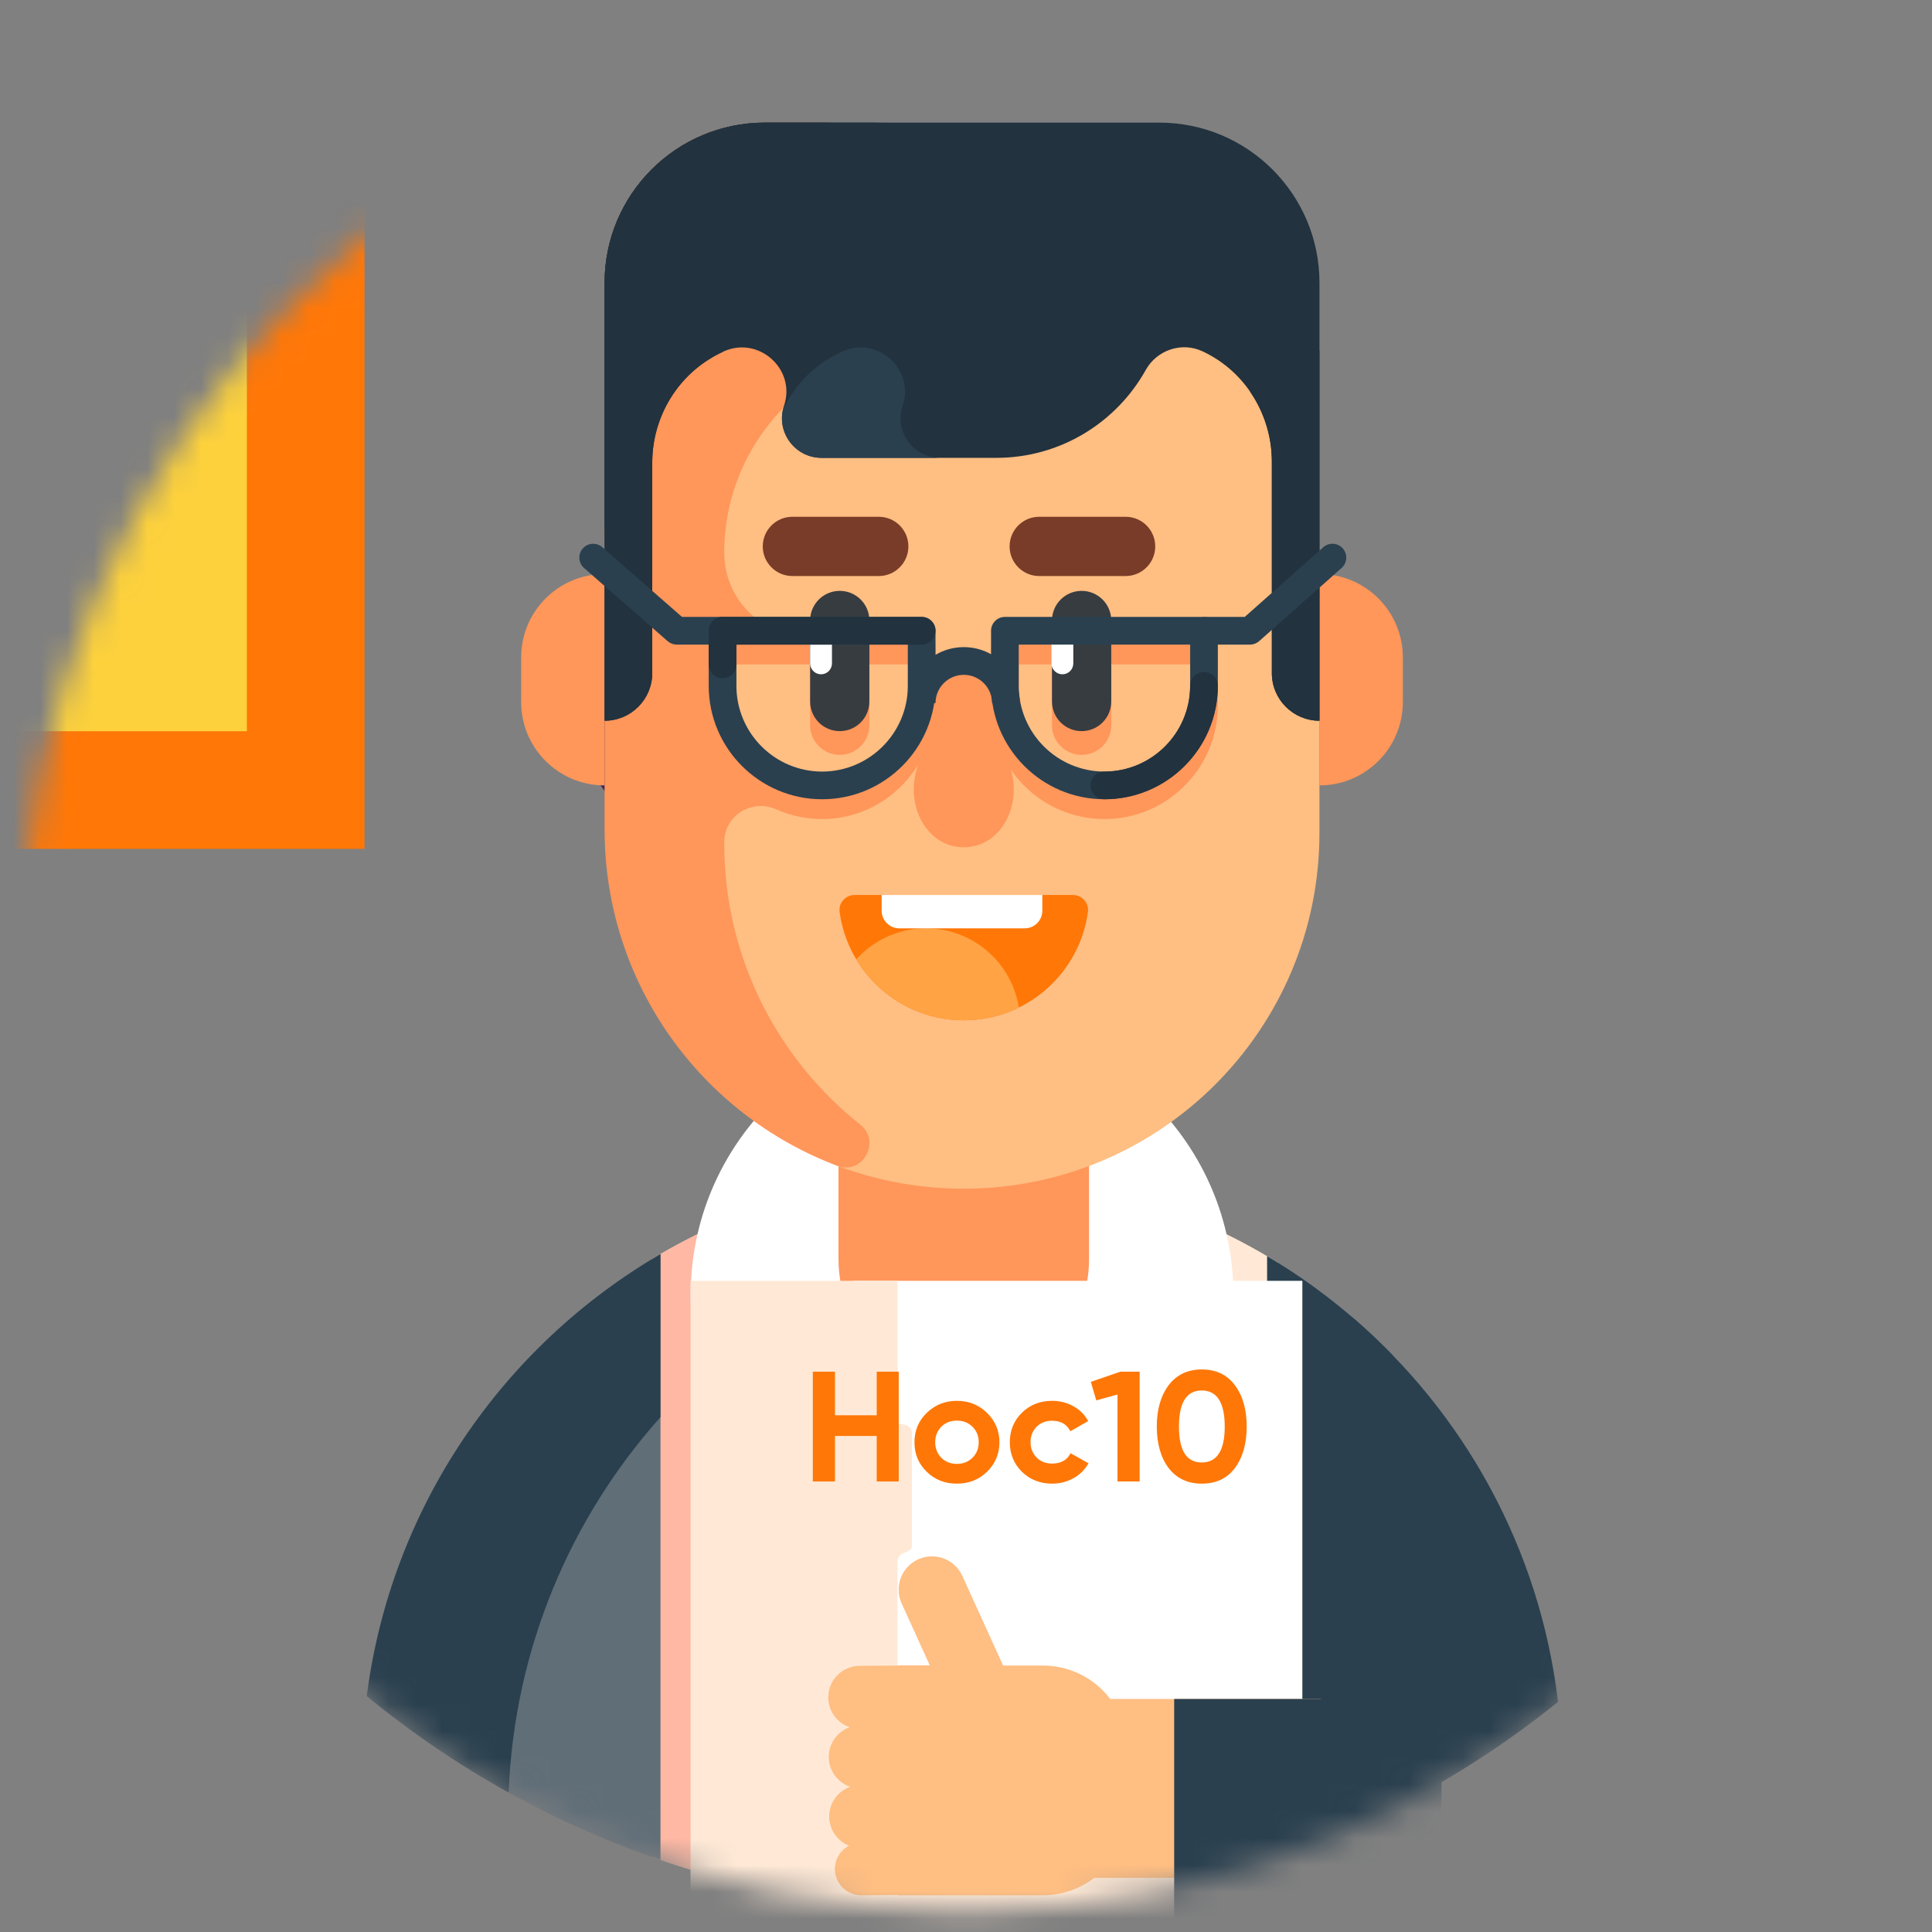 <svg width="72" height="72" viewBox="0 0 72 72" fill="none" xmlns="http://www.w3.org/2000/svg">
<rect x="0" y="0" width="72" height="72" fill="#808080" stroke="none"/>
<mask id="mask0_1461_36269" style="mask-type:alpha" maskUnits="userSpaceOnUse" x="0" y="0" width="72" height="72">
<circle cx="36.001" cy="36" r="35.2" fill="#FFE9D6"/>
</mask>
<g mask="url(#mask0_1461_36269)">
<path d="M13.585 -10.2V31.636H-8.132C-8.538 30.209 -8.855 28.745 -9.076 27.251C-9.335 25.537 -9.467 23.783 -9.467 21.998C-9.467 8.533 -1.907 -3.166 9.2 -9.085C9.948 -9.483 10.711 -9.855 11.489 -10.2H13.585Z" fill="#FF7707"/>
<path d="M9.2 -9.085V27.251H-9.076C-9.335 25.537 -9.467 23.783 -9.467 21.999C-9.467 8.533 -1.907 -3.166 9.2 -9.085Z" fill="#FDD13C"/>
<path d="M24.952 30.631V22.752C23.235 22.752 21.844 24.143 21.844 25.86V27.523C21.844 29.239 23.235 30.631 24.952 30.631Z" fill="#43265C"/>
<path d="M35.852 43.711C31.616 43.711 27.656 44.889 24.279 46.934V69.199C27.946 70.493 31.89 71.2 35.999 71.2C40.073 71.2 43.984 70.505 47.623 69.233V47.359C47.623 47.259 47.628 47.161 47.635 47.064C44.213 44.939 40.176 43.711 35.852 43.711V43.711Z" fill="#FFE9D6"/>
<path d="M28.909 70.486V44.812C27.275 45.345 25.723 46.059 24.279 46.934V69.199C25.779 69.728 27.324 70.161 28.909 70.486Z" fill="#FFB8A4"/>
<path d="M35.853 51.589L39.321 55.057L35.853 58.524L32.386 55.057L35.853 51.589Z" fill="#8757F3"/>
<path d="M35.852 39.765C30.267 39.765 25.74 44.292 25.74 49.876C25.74 53.593 27.747 56.84 30.735 58.596L35.911 53.421L41.043 58.553C43.99 56.786 45.963 53.562 45.963 49.876C45.963 44.292 41.436 39.765 35.852 39.765Z" fill="#FFB8A4"/>
<path d="M35.853 51.589L39.714 55.449L35.853 59.309L31.993 55.449L35.853 51.589Z" fill="#18A795"/>
<path d="M35.852 38.144C30.267 38.144 25.74 42.67 25.74 48.255C25.74 51.972 27.747 55.218 30.735 56.975L35.911 51.8L41.043 56.932C43.99 55.165 45.963 51.941 45.963 48.255C45.963 42.671 41.436 38.144 35.852 38.144V38.144Z" fill="white"/>
<path d="M25.107 20.16V10.54C25.107 7.243 27.78 4.57 31.077 4.57H28.501C25.204 4.57 22.531 7.243 22.531 10.54V20.16C22.531 23.457 25.204 24.106 28.501 24.106H31.077C27.78 24.106 25.107 23.457 25.107 20.16V20.16Z" fill="#5A2D19"/>
<path d="M35.917 51.598C33.338 51.598 31.248 49.508 31.248 46.929V36.472H40.586V46.929C40.586 49.508 38.496 51.598 35.917 51.598Z" fill="#FF965A"/>
<path d="M48.582 20.09C48.582 15.829 45.849 11.933 41.588 11.933H30.245C28.862 11.933 27.612 12.345 26.553 13.045V36.536C26.553 39.657 28.486 42.481 31.426 43.528C32.829 44.027 34.341 44.3 35.916 44.3C43.237 44.3 49.172 38.365 49.172 31.044V26.86L48.582 20.09Z" fill="#FFBE82"/>
<path d="M49.172 29.27V21.392C50.888 21.392 52.28 22.783 52.28 24.5V26.163C52.28 27.879 50.888 29.27 49.172 29.27Z" fill="#FF965A"/>
<path d="M22.53 29.27V21.392C20.813 21.392 19.422 22.783 19.422 24.5V26.163C19.422 27.879 20.813 29.27 22.53 29.27Z" fill="#FF965A"/>
<path d="M31.295 28.131C30.686 28.131 30.191 27.636 30.191 27.027V24.007C30.191 23.398 30.686 22.903 31.295 22.903C31.905 22.903 32.399 23.398 32.399 24.007V27.027C32.399 27.636 31.905 28.131 31.295 28.131Z" fill="#FF965A"/>
<path d="M40.309 28.131C39.699 28.131 39.205 27.636 39.205 27.027V24.007C39.205 23.398 39.699 22.903 40.309 22.903C40.919 22.903 41.413 23.398 41.413 24.007V27.027C41.413 27.636 40.919 28.131 40.309 28.131Z" fill="#FF965A"/>
<path d="M26.99 31.425V31.387C26.99 30.39 28.018 29.756 28.928 30.161C29.472 30.402 30.075 30.533 30.71 30.522C33.03 30.484 34.864 28.533 34.864 26.212V24.244C34.864 23.959 34.633 23.728 34.349 23.728H30.117C28.39 23.728 26.99 22.328 26.99 20.601C26.99 16.34 30.444 12.886 34.705 12.886H44.333C43.486 12.557 42.563 12.375 41.589 12.375H30.246C25.985 12.375 22.531 15.829 22.531 20.09V30.913C22.531 36.658 26.145 41.541 31.202 43.446C32.147 43.802 32.849 42.541 32.059 41.913C28.97 39.461 26.99 35.674 26.99 31.425V31.425ZM27.444 24.76H33.833V26.297C33.833 28.058 32.4 29.491 30.639 29.491C28.877 29.491 27.445 28.058 27.445 26.297V24.76H27.444Z" fill="#FF965A"/>
<path d="M44.869 23.729H37.449C37.164 23.729 36.934 23.959 36.934 24.244V26.297C36.934 28.627 38.829 30.523 41.159 30.523C43.489 30.523 45.385 28.627 45.385 26.297V24.244C45.385 23.959 45.154 23.729 44.869 23.729ZM44.353 26.297C44.353 28.058 42.921 29.491 41.159 29.491C39.398 29.491 37.965 28.058 37.965 26.297V24.76H44.354V26.297H44.353Z" fill="#FF965A"/>
<path d="M31.295 27.247C30.686 27.247 30.191 26.753 30.191 26.143V23.123C30.191 22.514 30.686 22.02 31.295 22.02C31.905 22.02 32.399 22.514 32.399 23.123V26.143C32.399 26.753 31.905 27.247 31.295 27.247Z" fill="#373C41"/>
<path d="M40.309 27.247C39.699 27.247 39.205 26.753 39.205 26.143V23.123C39.205 22.514 39.699 22.02 40.309 22.02C40.919 22.02 41.413 22.514 41.413 23.123V26.143C41.413 26.753 40.919 27.247 40.309 27.247Z" fill="#373C41"/>
<path d="M32.749 21.467H29.53C28.92 21.467 28.426 20.972 28.426 20.363C28.426 19.753 28.92 19.259 29.53 19.259H32.749C33.359 19.259 33.853 19.753 33.853 20.363C33.853 20.972 33.359 21.467 32.749 21.467Z" fill="#783C28"/>
<path d="M41.949 21.467H38.729C38.119 21.467 37.625 20.972 37.625 20.363C37.625 19.753 38.119 19.259 38.729 19.259H41.949C42.558 19.259 43.052 19.753 43.052 20.363C43.053 20.972 42.558 21.467 41.949 21.467V21.467Z" fill="#783C28"/>
<path d="M31.852 33.353C31.515 33.353 31.245 33.648 31.29 33.982C31.597 36.264 33.552 38.022 35.917 38.022C38.282 38.022 40.237 36.264 40.544 33.982C40.589 33.648 40.319 33.353 39.982 33.353H31.852Z" fill="#FF7707"/>
<path d="M34.128 28.813C33.853 29.909 34.352 31.103 35.306 31.463C35.498 31.535 35.703 31.575 35.916 31.575C36.13 31.575 36.335 31.535 36.527 31.463C37.481 31.103 37.98 29.909 37.705 28.813L36.796 25.18C36.566 24.265 35.267 24.265 35.038 25.18L34.128 28.813Z" fill="#FF965A"/>
<path d="M49.173 10.54C49.173 7.243 46.5 4.57 43.203 4.57H28.501C25.204 4.57 22.531 7.243 22.531 10.54V20.16V20.16V26.86C23.512 26.86 24.307 26.065 24.307 25.085V17.245C24.307 15.514 25.281 13.918 26.838 13.16C26.878 13.141 26.917 13.122 26.956 13.104C28.253 12.501 29.665 13.739 29.225 15.1C29.22 15.117 29.214 15.133 29.209 15.15C28.911 16.099 29.626 17.063 30.62 17.063H37.126C39.522 17.063 41.609 15.741 42.699 13.787C43.115 13.041 44.044 12.729 44.817 13.094C44.832 13.101 44.847 13.108 44.862 13.115C46.424 13.866 47.398 15.469 47.398 17.203V25.085C47.398 26.066 48.192 26.86 49.173 26.86V20.09V10.54H49.173Z" fill="#22323E"/>
<path d="M26.953 10.54C26.953 7.243 29.625 4.57 32.922 4.57H28.501C25.204 4.57 22.531 7.243 22.531 10.54V20.16V20.16V26.86C23.512 26.86 24.307 26.065 24.307 25.085V17.245C24.307 15.514 25.281 13.918 26.838 13.16C26.877 13.142 26.915 13.123 26.953 13.106V10.54Z" fill="#22323E"/>
<path d="M47.12 13.787C46.963 14.07 46.782 14.338 46.584 14.592C47.104 15.344 47.398 16.253 47.398 17.202V25.084C47.398 26.065 48.193 26.86 49.173 26.86V20.09V13.066C48.414 12.748 47.525 13.061 47.12 13.787V13.787Z" fill="#22323E"/>
<path d="M35.041 17.063C34.047 17.063 33.332 16.098 33.63 15.15C33.635 15.133 33.64 15.117 33.646 15.1C34.086 13.739 32.673 12.501 31.377 13.104C31.337 13.122 31.298 13.141 31.259 13.16C30.331 13.611 29.612 14.362 29.181 15.26C28.969 16.172 29.664 17.063 30.619 17.063H37.125H37.125H35.041V17.063Z" fill="#2A404F"/>
<path d="M30.598 25.129C30.373 25.129 30.191 24.947 30.191 24.723V23.49C30.191 23.265 30.374 23.083 30.598 23.083C30.823 23.083 31.005 23.265 31.005 23.49V24.723C31.005 24.947 30.823 25.129 30.598 25.129Z" fill="white"/>
<path d="M39.593 25.129C39.368 25.129 39.185 24.947 39.185 24.723V23.49C39.185 23.265 39.368 23.083 39.593 23.083C39.817 23.083 39.999 23.265 39.999 23.49V24.723C39.999 24.947 39.817 25.129 39.593 25.129Z" fill="white"/>
<path d="M30.638 29.786C28.308 29.786 26.412 27.89 26.412 25.56V23.507C26.412 23.222 26.643 22.991 26.928 22.991H34.348C34.633 22.991 34.864 23.222 34.864 23.507V25.56C34.864 27.89 32.968 29.786 30.638 29.786ZM27.444 24.023V25.56C27.444 27.321 28.877 28.754 30.638 28.754C32.399 28.754 33.832 27.321 33.832 25.56V24.023H27.444Z" fill="#2A404F"/>
<path d="M41.159 29.786C38.829 29.786 36.934 27.89 36.934 25.56V23.507C36.934 23.222 37.164 22.991 37.449 22.991H44.869C45.154 22.991 45.385 23.222 45.385 23.507V25.56C45.385 27.89 43.489 29.786 41.159 29.786ZM37.965 24.023V25.56C37.965 27.321 39.398 28.754 41.159 28.754H41.16C42.921 28.754 44.354 27.321 44.354 25.56V24.023H37.965Z" fill="#2A404F"/>
<path d="M41.158 29.785C40.873 29.785 40.643 29.555 40.643 29.27C40.643 28.985 40.873 28.754 41.158 28.754C42.92 28.754 44.352 27.321 44.352 25.56C44.352 25.275 44.583 25.044 44.868 25.044C45.153 25.044 45.384 25.275 45.384 25.56C45.384 27.89 43.489 29.785 41.158 29.785V29.785Z" fill="#22323E"/>
<path d="M33.742 56.244L32.857 61.943L33.361 71.101C34.232 71.165 35.111 71.199 35.999 71.199C36.786 71.199 37.566 71.171 38.341 71.12L38.845 61.943L37.961 56.244H33.742Z" fill="#18A795"/>
<path d="M18.701 57.074V66.661C20.573 67.719 22.55 68.611 24.614 69.317V46.736C24.591 46.749 24.569 46.763 24.546 46.776C20.905 48.913 18.701 52.852 18.701 57.074Z" fill="#606E78"/>
<path d="M13.668 63.21C15.312 64.561 17.082 65.764 18.955 66.803C19.167 61.438 21.269 56.559 24.613 52.813V46.736C18.742 50.155 14.57 56.171 13.668 63.21V63.21Z" fill="#2A404F"/>
<path d="M58.063 63.425C57.386 57.706 54.551 52.649 50.395 49.089V68.13C53.158 66.89 55.732 65.302 58.063 63.425V63.425Z" fill="#2A404F"/>
<path d="M47.221 69.372C48.842 68.827 50.411 68.167 51.917 67.402V50.521C50.527 49.087 48.95 47.836 47.221 46.813V69.372Z" fill="#2A404F"/>
<path d="M31.91 35.75C32.726 37.111 34.215 38.022 35.917 38.022C36.654 38.022 37.351 37.851 37.971 37.547C37.705 35.875 36.257 34.597 34.51 34.597C33.479 34.597 32.552 35.042 31.91 35.75V35.75Z" fill="#FFA344"/>
<path d="M38.187 34.597H33.516C33.152 34.597 32.857 34.302 32.857 33.938V33.353H38.845V33.938C38.845 34.302 38.55 34.597 38.187 34.597Z" fill="white"/>
<path d="M38.004 26.203H36.972C36.972 25.622 36.499 25.149 35.918 25.149C35.337 25.149 34.864 25.622 34.864 26.203H33.832C33.832 25.053 34.768 24.117 35.918 24.117C37.068 24.117 38.004 25.053 38.004 26.203Z" fill="#2A404F"/>
<path d="M46.584 24.023H44.93C44.645 24.023 44.414 23.792 44.414 23.507C44.414 23.222 44.645 22.991 44.93 22.991H46.388L49.313 20.395C49.526 20.206 49.853 20.225 50.042 20.438C50.231 20.651 50.211 20.977 49.998 21.166L46.926 23.893C46.832 23.976 46.71 24.023 46.584 24.023Z" fill="#2A404F"/>
<path d="M26.916 24.023H25.222C25.097 24.023 24.976 23.977 24.882 23.895L21.766 21.169C21.552 20.981 21.53 20.655 21.717 20.441C21.905 20.227 22.231 20.205 22.445 20.392L25.416 22.991H26.917C27.202 22.991 27.433 23.222 27.433 23.507C27.433 23.792 27.201 24.023 26.916 24.023V24.023Z" fill="#2A404F"/>
<path d="M26.928 25.276C26.643 25.276 26.412 25.045 26.412 24.76V23.507C26.412 23.222 26.643 22.991 26.928 22.991H34.348C34.633 22.991 34.864 23.222 34.864 23.507C34.864 23.792 34.633 24.023 34.348 24.023H27.444V24.76C27.444 25.045 27.213 25.276 26.928 25.276Z" fill="#22323E"/>
<path d="M31.783 47.733H48.535V73.077H31.783V47.733Z" fill="white"/>
<path d="M33.449 62.625V58.203C33.449 58.062 33.535 57.933 33.668 57.886C33.815 57.834 33.983 57.747 33.983 57.627V53.373C33.983 53.152 33.722 53.059 33.461 53.059C33.457 53.059 33.453 53.059 33.449 53.059V47.733H25.734V73.263C29.343 74.306 33.156 74.867 37.1 74.867C41.07 74.867 44.906 74.298 48.535 73.242V69.784H40.607C36.654 69.784 33.449 66.579 33.449 62.625V62.625Z" fill="#FFE9D6"/>
<path d="M32.673 52.743H31.117V51.118H30.291V55.21H31.117V53.514H32.673V55.21H33.493V51.118H32.673V52.743Z" fill="#FF7707"/>
<path d="M35.66 55.291C36.108 55.291 36.48 55.145 36.785 54.847C37.09 54.549 37.246 54.181 37.246 53.748C37.246 53.322 37.09 52.953 36.785 52.655C36.48 52.357 36.103 52.205 35.66 52.205C35.217 52.205 34.84 52.357 34.535 52.655C34.229 52.953 34.08 53.316 34.08 53.748C34.08 54.187 34.229 54.549 34.535 54.847C34.84 55.145 35.211 55.291 35.66 55.291ZM35.66 54.555C35.426 54.555 35.235 54.479 35.079 54.327C34.929 54.169 34.852 53.976 34.852 53.748C34.852 53.52 34.929 53.328 35.079 53.17C35.235 53.018 35.426 52.942 35.66 52.942C35.893 52.942 36.085 53.018 36.24 53.17C36.396 53.322 36.474 53.514 36.474 53.748C36.474 53.982 36.396 54.175 36.24 54.327C36.085 54.479 35.893 54.555 35.66 54.555Z" fill="#FF7707"/>
<path d="M38.082 54.847C38.387 55.145 38.764 55.291 39.213 55.291C39.501 55.291 39.764 55.221 40.009 55.087C40.249 54.953 40.434 54.765 40.566 54.532L39.895 54.157C39.77 54.415 39.536 54.543 39.207 54.543C38.974 54.543 38.782 54.467 38.633 54.321C38.483 54.163 38.405 53.976 38.405 53.748C38.405 53.514 38.483 53.322 38.633 53.17C38.782 53.023 38.974 52.947 39.207 52.947C39.53 52.947 39.758 53.076 39.889 53.339L40.554 52.959C40.428 52.731 40.249 52.544 40.009 52.41C39.77 52.275 39.507 52.205 39.213 52.205C38.764 52.205 38.387 52.351 38.082 52.649C37.783 52.947 37.633 53.31 37.633 53.748C37.633 54.181 37.783 54.549 38.082 54.847Z" fill="#FF7707"/>
<path d="M40.652 51.498L40.855 52.188L41.645 51.971V55.21H42.471V51.118H41.753L40.652 51.498Z" fill="#FF7707"/>
<path d="M43.553 54.713C43.852 55.099 44.265 55.291 44.786 55.291C45.318 55.291 45.725 55.099 46.019 54.713C46.312 54.321 46.461 53.801 46.461 53.164C46.461 52.527 46.312 52.012 46.019 51.621C45.725 51.229 45.318 51.036 44.786 51.036C44.265 51.036 43.852 51.229 43.553 51.621C43.26 52.012 43.11 52.527 43.11 53.164C43.11 53.801 43.26 54.321 43.553 54.713ZM44.786 51.819C45.354 51.819 45.642 52.27 45.642 53.164C45.642 54.058 45.354 54.502 44.786 54.502C44.217 54.502 43.936 54.058 43.936 53.164C43.936 52.27 44.217 51.819 44.786 51.819Z" fill="#FF7707"/>
<path d="M36.863 63.926C36.239 64.21 35.502 63.934 35.218 63.31L33.602 59.757C33.318 59.132 33.594 58.396 34.218 58.112C34.843 57.828 35.579 58.104 35.863 58.728L37.48 62.282C37.764 62.906 37.488 63.642 36.863 63.926Z" fill="#FFBE82"/>
<path d="M35.812 69.623C35.817 70.163 35.382 70.605 34.841 70.609L32.1 70.631C31.559 70.635 31.118 70.2 31.113 69.66C31.109 69.119 31.544 68.677 32.085 68.673L34.826 68.651C35.367 68.647 35.808 69.082 35.812 69.623Z" fill="#FFBE82"/>
<path d="M35.993 67.663C35.998 68.312 35.476 68.843 34.827 68.847L32.086 68.869C31.438 68.874 30.907 68.352 30.902 67.704C30.897 67.055 31.419 66.525 32.068 66.52L34.809 66.498C35.458 66.493 35.988 67.015 35.993 67.663Z" fill="#FFBE82"/>
<path d="M35.975 65.444C35.98 66.093 35.459 66.623 34.81 66.628L32.069 66.649C31.42 66.654 30.89 66.133 30.885 65.484C30.88 64.835 31.401 64.305 32.05 64.3L34.791 64.278C35.44 64.273 35.97 64.795 35.975 65.444Z" fill="#FFBE82"/>
<path d="M35.958 63.225C35.963 63.874 35.441 64.404 34.792 64.409L32.051 64.43C31.402 64.436 30.872 63.914 30.867 63.265C30.862 62.616 31.384 62.086 32.033 62.081L34.774 62.06C35.422 62.054 35.953 62.576 35.958 63.225Z" fill="#FFBE82"/>
<path d="M38.862 70.631H33.463V62.07H38.862C40.608 62.07 42.024 63.486 42.024 65.232V67.47C42.024 69.216 40.608 70.631 38.862 70.631V70.631Z" fill="#FFBE82"/>
<path d="M49.227 63.316V69.983H45.554H39.901C38.196 69.983 36.813 68.605 36.806 66.901C36.802 65.94 36.799 64.963 36.799 64.311V63.316H49.227Z" fill="#FFBE82"/>
<path d="M43.758 63.316H53.719V72.148H43.758V63.316Z" fill="#2A404F"/>
</g>
</svg>
